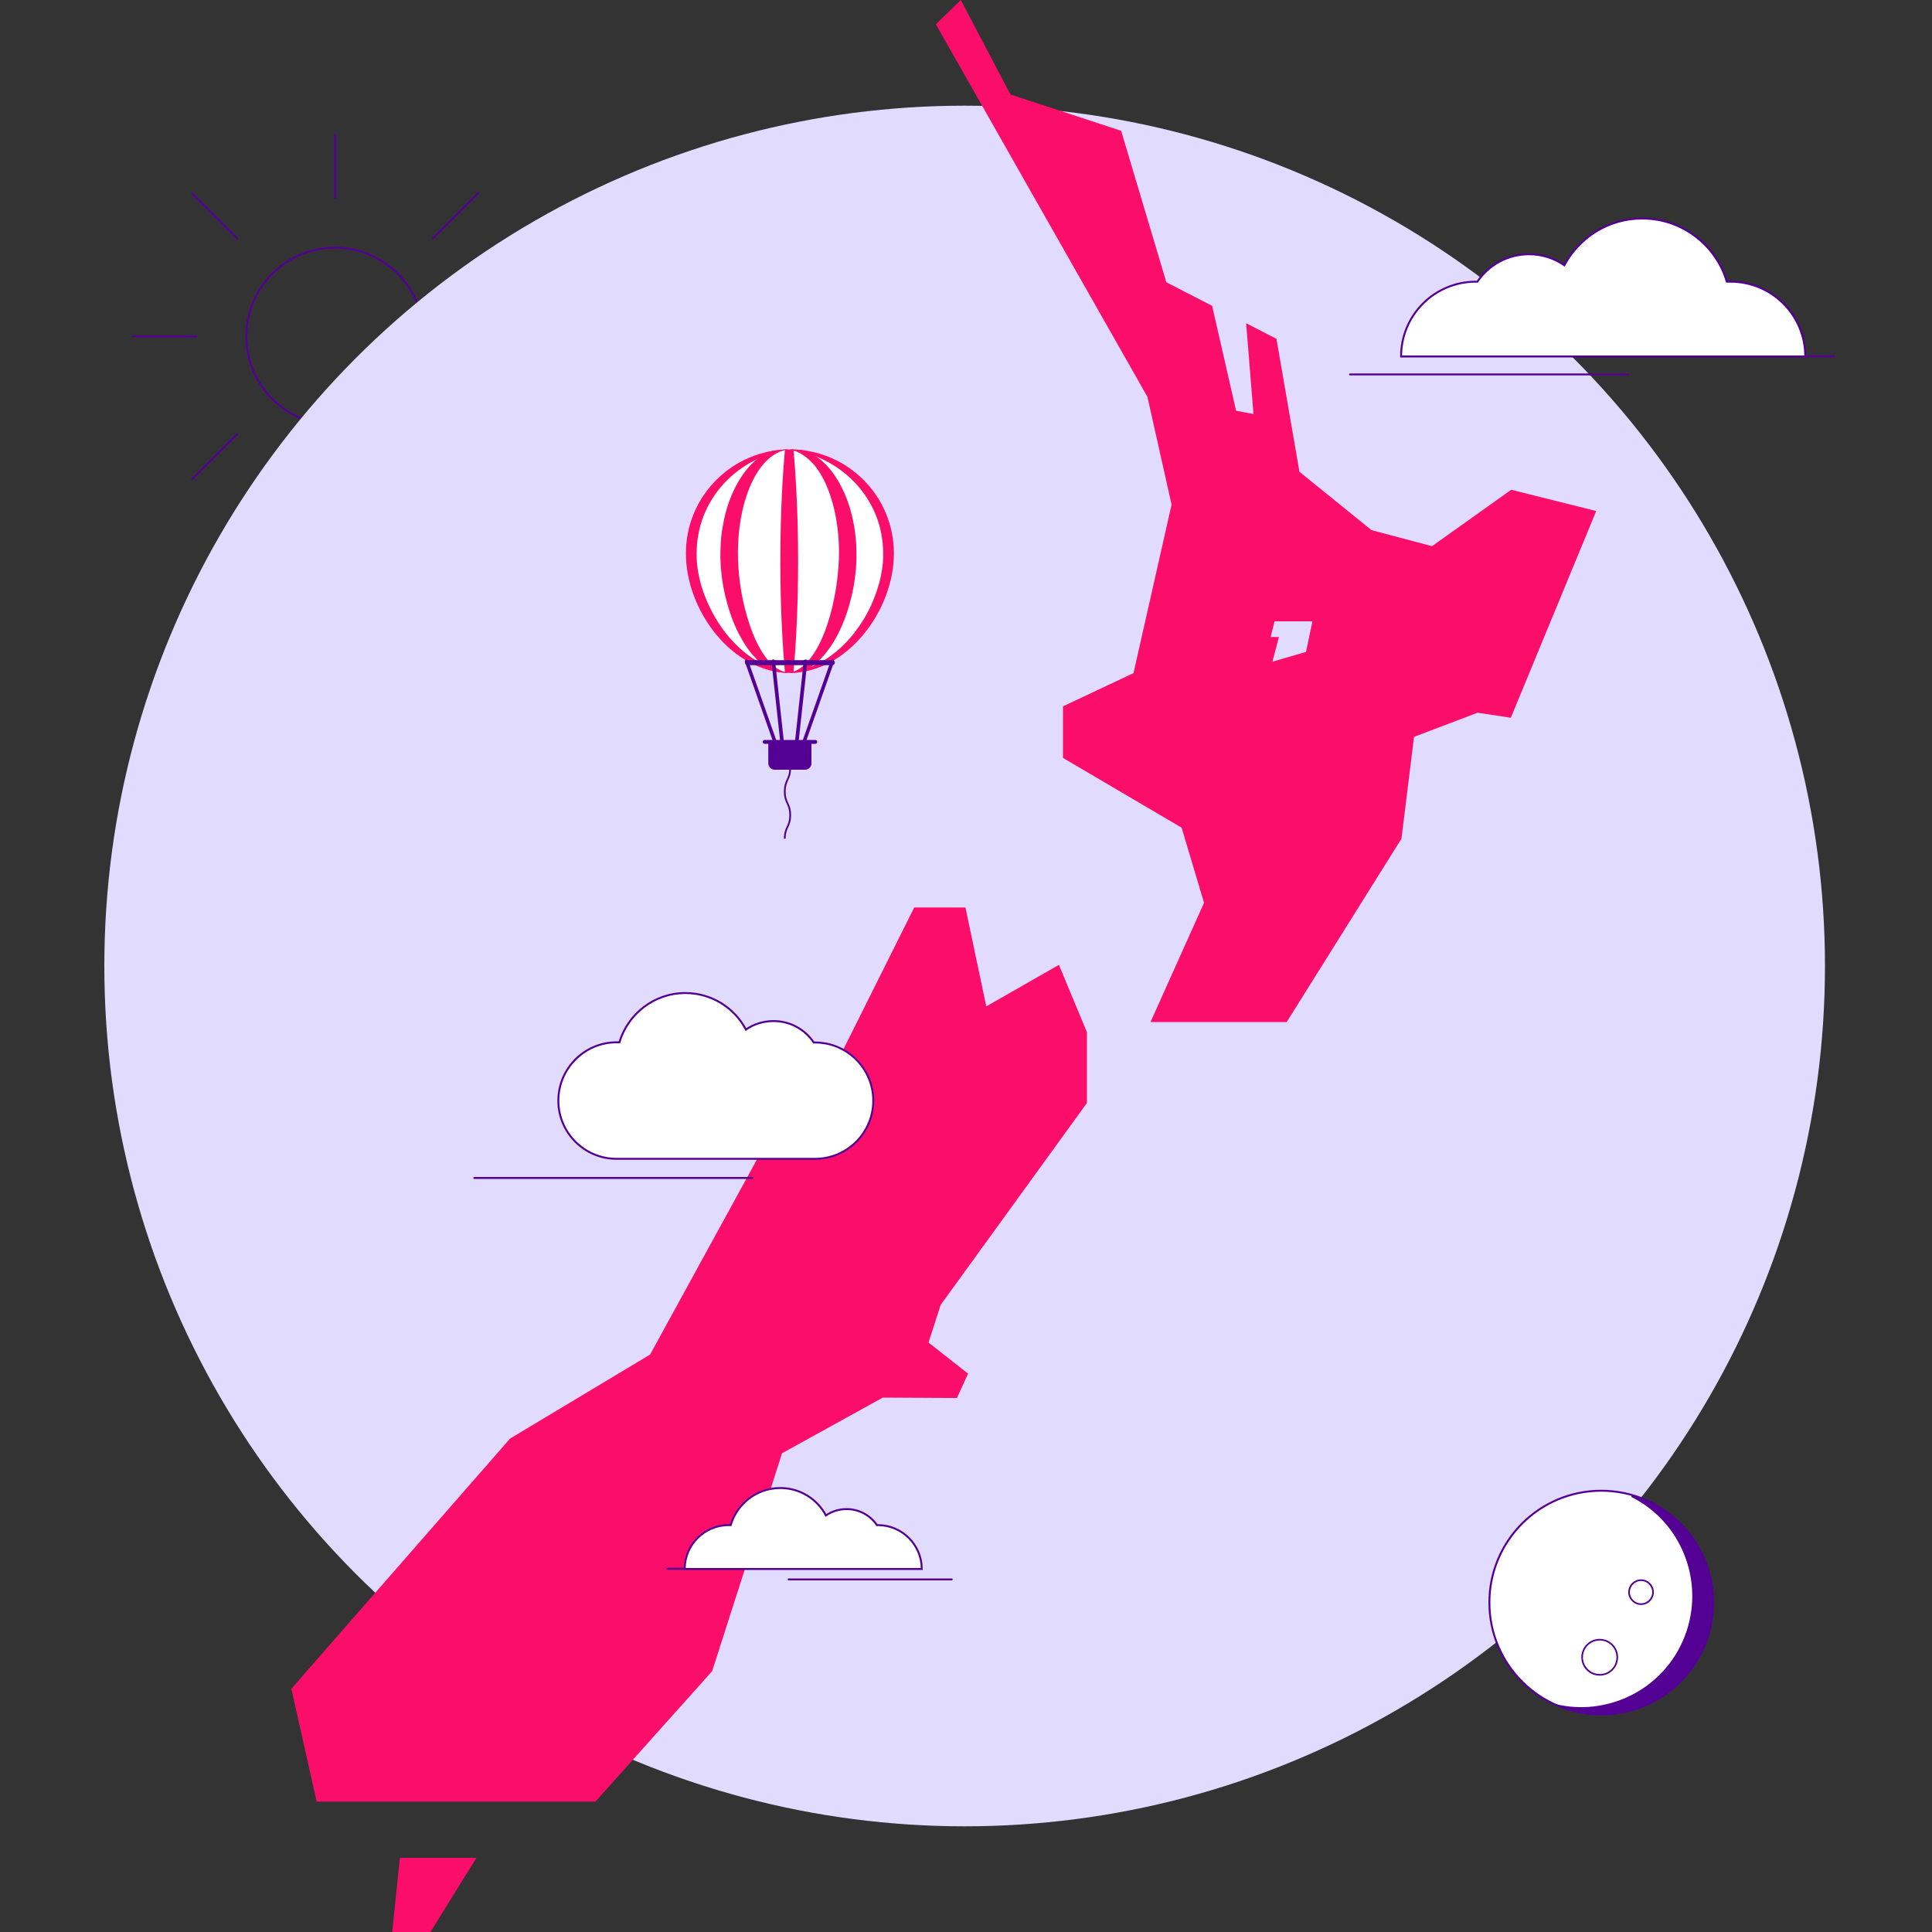 <?xml version="1.0" encoding="utf-8"?>
<!-- Generator: Adobe Illustrator 25.0.0, SVG Export Plug-In . SVG Version: 6.00 Build 0)  -->
<svg version="1.1" id="Layer_1" xmlns="http://www.w3.org/2000/svg" xmlns:xlink="http://www.w3.org/1999/xlink" x="0px" y="0px"
	 viewBox="0 0 1000 1000" enable-background="new 0 0 1000 1000" xml:space="preserve">
<rect x="0" y="0" width="1000" height="1000" fill="#333333" stroke="none"/>
<g>
	<path fill="#540094" d="M173.4,128.7c25,0,45.4,20.4,45.4,45.4s-20.4,45.4-45.4,45.4S128,199.1,128,174.1S148.4,128.7,173.4,128.7
		 M173.4,127.7c-25.6,0-46.4,20.8-46.4,46.4s20.8,46.4,46.4,46.4c25.6,0,46.4-20.8,46.4-46.4S199,127.7,173.4,127.7L173.4,127.7z"/>
</g>
<line fill="none" stroke="#540094" stroke-linecap="round" stroke-miterlimit="10" x1="173.4" y1="245.8" x2="173.4" y2="278.7"/>
<line fill="none" stroke="#540094" stroke-linecap="round" stroke-miterlimit="10" x1="224.1" y1="224.8" x2="247.4" y2="248.1"/>
<line fill="none" stroke="#540094" stroke-linecap="round" stroke-miterlimit="10" x1="245.1" y1="174.1" x2="278" y2="174.1"/>
<line fill="none" stroke="#540094" stroke-linecap="round" stroke-miterlimit="10" x1="224.1" y1="123.4" x2="247.4" y2="100.1"/>
<line fill="none" stroke="#540094" stroke-linecap="round" stroke-miterlimit="10" x1="173.4" y1="102.4" x2="173.4" y2="69.5"/>
<line fill="none" stroke="#540094" stroke-linecap="round" stroke-miterlimit="10" x1="122.7" y1="123.4" x2="99.4" y2="100.1"/>
<line fill="none" stroke="#540094" stroke-linecap="round" stroke-miterlimit="10" x1="101.7" y1="174.1" x2="68.8" y2="174.1"/>
<line fill="none" stroke="#540094" stroke-linecap="round" stroke-miterlimit="10" x1="122.7" y1="224.8" x2="99.4" y2="248.1"/>
<g>
	<defs>
		<circle id="SVGID_163_" cx="499.3" cy="500" r="445.3"/>
	</defs>
	<use xlink:href="#SVGID_163_"  overflow="visible" fill="#E0DBFF"/>
	<clipPath id="SVGID_2_">
		<use xlink:href="#SVGID_163_"  overflow="visible"/>
	</clipPath>
</g>
<circle fill="none" cx="665.3" cy="302.5" r="9.8"/>
<g>
	<g>
		<polygon fill="#FA0E6A" points="222.8,1000 246.6,961.6 207,961.6 203,1000 		"/>
		<polygon fill="#FA0E6A" points="562.6,570.9 562.6,534.3 548.1,499.4 510.5,520.9 499.7,469.7 473.2,469.7 430.1,556 412.4,562.5 
			336.5,701.1 264,744.6 150.8,874.1 163.9,932.5 308.2,932.5 368.6,865 404.8,752.2 456.9,723.4 495.3,723.6 501.1,711 
			480.6,694.9 486.9,675.4 		"/>
	</g>
	<path fill="#FA0E6A" d="M782.2,253.5l-41,29.2l-31.3-8.3l-37.3-30.2l-11.9-68.8l-15.7-8.1l3.8,47l-9-1.7l-12.4-54.3l-23.7-12.2
		l-23.4-78.4L523,48.9L497.3,0l-12.9,12.6l109.5,192.8l12.5,55.8l-19.7,87.2l-36.5,17.2v26.7l61.4,36.1l11.6,38.9L595.5,529H666
		l59.4-94.9l6.5-52.7l32.9-12.5l17.2,2.6l44.2-107L782.2,253.5z M676,337.4l-17.4,5.1l3.4-12.8l-4.3,0l2-8.1h19.6L676,337.4z"/>
</g>
<g>
	<path fill="#FFFFFF" stroke="#540094" stroke-miterlimit="10" d="M934.4,184.5c0-21.4-17.3-38.7-38.7-38.7h-1.9
		c-5.6-18.9-23.1-32.7-43.8-32.7c-17.5,0-32.6,9.8-40.3,24.2c-5.2-3.6-11.5-5.7-18.3-5.7c-11.1,0-20.9,5.6-26.7,14.2h-0.8
		c-21.4,0-38.7,17.3-38.7,38.7H934.4z"/>
	<polyline fill="none" stroke="#540094" stroke-linecap="round" stroke-miterlimit="10" points="949.6,184.4 947.9,184.4 
		935.5,184.4 934.6,184.4 	"/>
	<polyline fill="none" stroke="#540094" stroke-linecap="round" stroke-miterlimit="10" points="842.7,193.8 826,193.8 707,193.8 
		698.8,193.8 	"/>
</g>
<g>
	<path fill="#FFFFFF" stroke="#540094" stroke-linecap="round" stroke-miterlimit="10" d="M319.1,539.5h1.5
		c4.4-14.7,18-25.5,34.1-25.5c13.6,0,25.4,7.6,31.4,18.9c4-2.8,9-4.4,14.3-4.4c8.7,0,16.3,4.4,20.8,11.1h0.7
		c16.6,0,30.1,13.5,30.1,30.1s-13.5,30.1-30.1,30.1H319.1c-16.6,0-30.1-13.5-30.1-30.1S302.5,539.5,319.1,539.5z"/>
	<polyline fill="none" stroke="#540094" stroke-linecap="round" stroke-miterlimit="10" points="389.4,609.7 372.8,609.7 
		253.8,609.7 245.5,609.7 	"/>
</g>
<g>
	<path fill="#FFFFFF" stroke="#540094" stroke-miterlimit="10" d="M354.4,812.1c0-12.5,10.2-22.7,22.7-22.7h1.1
		c3.3-11.1,13.5-19.2,25.7-19.2c10.2,0,19.1,5.7,23.6,14.2c3-2.1,6.7-3.3,10.7-3.3c6.5,0,12.3,3.3,15.7,8.3h0.5
		c12.5,0,22.7,10.2,22.7,22.7H354.4z"/>
	<polyline fill="none" stroke="#540094" stroke-width="1.078" stroke-linecap="round" stroke-miterlimit="10" points="345.5,812 
		346.5,812 353.8,812 354.3,812 	"/>
	<polyline fill="none" stroke="#540094" stroke-linecap="round" stroke-miterlimit="10" points="408.2,817.5 418,817.5 487.8,817.5 
		492.6,817.5 	"/>
</g>
<g>
	<g>
		<defs>
			<circle id="SVGID_165_" cx="828.8" cy="829.5" r="57.9"/>
		</defs>
		<use xlink:href="#SVGID_165_"  overflow="visible" fill="#FFFFFF"/>
		<clipPath id="SVGID_4_">
			<use xlink:href="#SVGID_165_"  overflow="visible"/>
		</clipPath>
		<path clip-path="url(#SVGID_4_)" fill="#540094" stroke="#540094" stroke-width="0.85" stroke-miterlimit="10" d="M844.5,774.4
			c16.2,4.5,30.3,15.9,37.6,32.4c12.9,29.3-0.3,63.5-29.6,76.4c-16.5,7.3-34.6,6.3-49.6-1.3c12.5,3.5,26.1,2.8,38.9-2.8
			c29.3-12.9,42.5-47.1,29.6-76.4C865.8,789.9,856.1,780.2,844.5,774.4z"/>
		<use xlink:href="#SVGID_165_"  overflow="visible" fill="none" stroke="#540094" stroke-miterlimit="10"/>
	</g>
	<circle fill="none" stroke="#540094" stroke-width="0.85" stroke-miterlimit="10" cx="828" cy="857.8" r="9.1"/>
	<circle fill="none" stroke="#540094" stroke-width="0.85" stroke-miterlimit="10" cx="849.4" cy="824.1" r="6.2"/>
</g>
<g>
	<g>
		<defs>
			<path id="SVGID_167_" d="M462.7,286.4c0-29.7-24.1-53.8-53.8-53.8S355,256.6,355,286.4s24.1,61.9,53.8,61.9
				S462.7,316.1,462.7,286.4z"/>
		</defs>
		<use xlink:href="#SVGID_167_"  overflow="visible" fill-rule="evenodd" clip-rule="evenodd" fill="#FFFFFF"/>
		<clipPath id="SVGID_6_">
			<use xlink:href="#SVGID_167_"  overflow="visible"/>
		</clipPath>
		<g clip-path="url(#SVGID_6_)">
			<g>
				<path fill="#FA0E6A" d="M408.1,232.5c-6,1-10.6,4.6-14,9c-3.4,4.4-5.8,9.5-7.6,14.8c-1.8,5.3-3,10.8-3.7,16.4
					c-0.7,5.6-1,11.2-0.8,16.9c0.4,11.3,2.3,22.6,5.9,33.4c1.8,5.4,4,10.6,7.1,15.3c1.5,2.4,3.3,4.5,5.4,6.3
					c2.1,1.8,4.7,3.2,7.6,3.7c-1.5,0.2-3,0.2-4.6-0.1c-1.5-0.3-3-0.8-4.4-1.5c-2.8-1.4-5.3-3.4-7.5-5.6c-4.4-4.5-7.6-9.9-10.3-15.5
					c-2.6-5.6-4.5-11.5-5.9-17.5c-1.4-6-2.2-12.1-2.4-18.3c-0.1-3.1,0-6.2,0.2-9.3c0.2-3.1,0.6-6.2,1.2-9.2
					c1.1-6.1,2.9-12.1,5.6-17.7c2.7-5.6,6.2-11,11-15.2c2.4-2.1,5.1-3.8,8.1-4.9c1.5-0.6,3-0.9,4.5-1.1
					C405,232.3,406.6,232.3,408.1,232.5z"/>
			</g>
			<g>
				<path fill="#FA0E6A" d="M408.1,232.5c1.5-0.2,3-0.3,4.6-0.1c1.5,0.2,3.1,0.5,4.5,1.1c3,1.1,5.7,2.9,8.1,4.9
					c4.8,4.2,8.3,9.5,11,15.2c2.7,5.6,4.5,11.7,5.6,17.7c0.6,3,0.9,6.1,1.2,9.2c0.2,3.1,0.2,6.2,0.2,9.3c-0.2,6.2-1,12.3-2.4,18.3
					c-1.4,6-3.3,11.9-5.9,17.5c-2.6,5.6-5.9,11-10.3,15.5c-2.2,2.2-4.7,4.2-7.5,5.6c-1.4,0.7-2.9,1.2-4.4,1.5
					c-1.5,0.3-3.1,0.3-4.6,0.1c3-0.5,5.5-1.9,7.6-3.7c2.1-1.8,3.9-4,5.4-6.3c3.1-4.7,5.3-9.9,7.1-15.3c3.5-10.8,5.4-22.1,5.9-33.4
					c0.2-5.6,0-11.3-0.8-16.9c-0.7-5.6-1.9-11.1-3.7-16.4c-1.8-5.3-4.2-10.4-7.6-14.8C418.6,237.2,414,233.5,408.1,232.5z"/>
			</g>
		</g>
		<g clip-path="url(#SVGID_6_)">
			<g>
				<path fill="#FA0E6A" d="M408.9,232.5c-14.6,2.2-27.3,9.4-35.9,19.7c-4.3,5.1-7.6,11-9.7,17.3c-2.1,6.2-2.9,12.8-2.7,19.4
					c0.1,3.3,0.6,6.6,1.3,9.9c0.7,3.3,1.7,6.5,2.9,9.6c2.4,6.3,5.7,12.3,9.7,17.8c4.1,5.5,9,10.4,14.7,14.3c2.9,1.9,6,3.6,9.2,4.9
					l2.5,0.9l2.6,0.8l2.6,0.7c0.9,0.2,1.8,0.3,2.7,0.5c-7.3,1.2-15.1-0.1-22.2-3.1c-7.1-3-13.4-7.8-18.7-13.4
					c-5.3-5.7-9.6-12.3-12.8-19.4c-1.6-3.6-2.8-7.3-3.8-11.1c-0.9-3.8-1.5-7.8-1.7-11.7l-0.1-3l0.2-3l0.2-3c0.1-1,0.3-2,0.5-3l0.5-3
					l0.8-2.9l0.8-2.9l1.1-2.8c2.9-7.4,7.5-14.2,13.2-19.6c5.7-5.4,12.5-9.5,19.8-11.9C393.9,232,401.6,231.3,408.9,232.5z"/>
			</g>
			<g>
				<path fill="#FA0E6A" d="M408.9,348.3c0.9-0.2,1.8-0.4,2.7-0.5l2.6-0.7l2.6-0.8l2.5-0.9c3.3-1.3,6.4-3,9.2-4.9
					c5.7-3.9,10.7-8.8,14.7-14.3c4.1-5.5,7.4-11.5,9.7-17.8c1.2-3.2,2.2-6.4,2.9-9.6c0.7-3.3,1.2-6.6,1.3-9.9
					c0.2-6.6-0.6-13.1-2.7-19.4c-2.1-6.2-5.4-12.1-9.7-17.2c-8.6-10.3-21.3-17.5-35.9-19.8c7.3-1.2,15-0.5,22.3,1.9
					c7.3,2.4,14.1,6.5,19.8,11.9c5.7,5.4,10.2,12.2,13.2,19.6l1.1,2.8l0.8,2.9l0.8,2.9l0.5,3c0.2,1,0.3,2,0.5,3l0.2,3l0.2,3l-0.1,3
					c-0.2,4-0.8,7.9-1.7,11.7c-1,3.8-2.2,7.6-3.8,11.1c-3.2,7.2-7.5,13.8-12.8,19.4c-5.3,5.6-11.6,10.4-18.7,13.4
					C424,348.2,416.2,349.5,408.9,348.3z"/>
			</g>
		</g>
		<g clip-path="url(#SVGID_6_)">
			<path fill="#FA0E6A" d="M408.5,214c1.9,12.7,2.9,25.4,3.6,38.2c0.7,12.7,1,25.4,1,38.2c0,12.7-0.3,25.4-1,38.2
				c-0.7,12.7-1.7,25.4-3.6,38.2c-1.9-12.7-2.9-25.4-3.6-38.2c-0.7-12.7-1-25.4-1-38.2c0-12.7,0.3-25.4,1-38.2
				C405.6,239.4,406.6,226.7,408.5,214z"/>
		</g>
	</g>
	<g>
		<g>
			<path fill="none" stroke="#540094" stroke-width="0.908" stroke-miterlimit="10" d="M406.2,434.1c0-6.1,2.8-6.1,2.8-12.2
				c0-6.1-2.8-6.1-2.8-12.2s2.8-6.1,2.8-12.2"/>
		</g>
		<g>
			<g>
				<g>
					
						<path fill-rule="evenodd" clip-rule="evenodd" fill="#540094" stroke="#540094" stroke-width="1.362" stroke-miterlimit="10" d="
						M386.2,342.3c0-0.1,0-0.2,0.1-0.3c0.1,0,0.2,0,0.3,0.1l14.6,41.4c0,0.1,0,0.2-0.1,0.3c-0.1,0-0.2,0-0.3-0.1L386.2,342.3z"/>
					
						<path fill-rule="evenodd" clip-rule="evenodd" fill="#540094" stroke="#540094" stroke-width="1.362" stroke-miterlimit="10" d="
						M431.1,342.3c0-0.1,0-0.2-0.1-0.3c-0.1,0-0.2,0-0.3,0.1l-14.6,41.4c0,0.1,0,0.2,0.1,0.3c0.1,0,0.2,0,0.3-0.1L431.1,342.3z"/>
					
						<path fill-rule="evenodd" clip-rule="evenodd" fill="#540094" stroke="#540094" stroke-width="1.362" stroke-miterlimit="10" d="
						M417.2,342.3c0-0.1-0.1-0.2-0.2-0.3c-0.1,0-0.2,0-0.3,0.1l-4.5,41.4c0,0.1,0.1,0.2,0.2,0.3c0.1,0,0.2,0,0.3-0.1L417.2,342.3z"
						/>
					
						<path fill-rule="evenodd" clip-rule="evenodd" fill="#540094" stroke="#540094" stroke-width="1.362" stroke-miterlimit="10" d="
						M400,342.3c0-0.1,0.1-0.2,0.2-0.3c0.1,0,0.2,0,0.3,0.1l4.5,41.4c0,0.1-0.1,0.2-0.2,0.3c-0.1,0-0.2,0-0.3-0.1L400,342.3z"/>
					<path fill-rule="evenodd" clip-rule="evenodd" fill="#540094" d="M386.9,341.7h43.9c0.7,0,1.3,0.6,1.3,1.3v0
						c0,0.7-0.6,1.3-1.3,1.3h-43.9c-0.7,0-1.3-0.6-1.3-1.3v0C385.6,342.3,386.2,341.7,386.9,341.7z"/>
				</g>
				<g>
					
						<path fill-rule="evenodd" clip-rule="evenodd" fill="#540094" stroke="#540094" stroke-width="0.404" stroke-miterlimit="10" d="
						M419.8,384v11.1c0,1.7-1.4,3.1-3.1,3.1H401c-1.7,0-3.1-1.4-3.1-3.1V384H419.8z"/>
					<path fill-rule="evenodd" clip-rule="evenodd" fill="#540094" d="M395.8,383H422c0.5,0,1,0.4,1,1l0,0c0,0.5-0.4,1-1,1h-26.2
						c-0.5,0-1-0.4-1-1l0,0C394.8,383.4,395.2,383,395.8,383z"/>
				</g>
			</g>
		</g>
	</g>
</g>
</svg>
